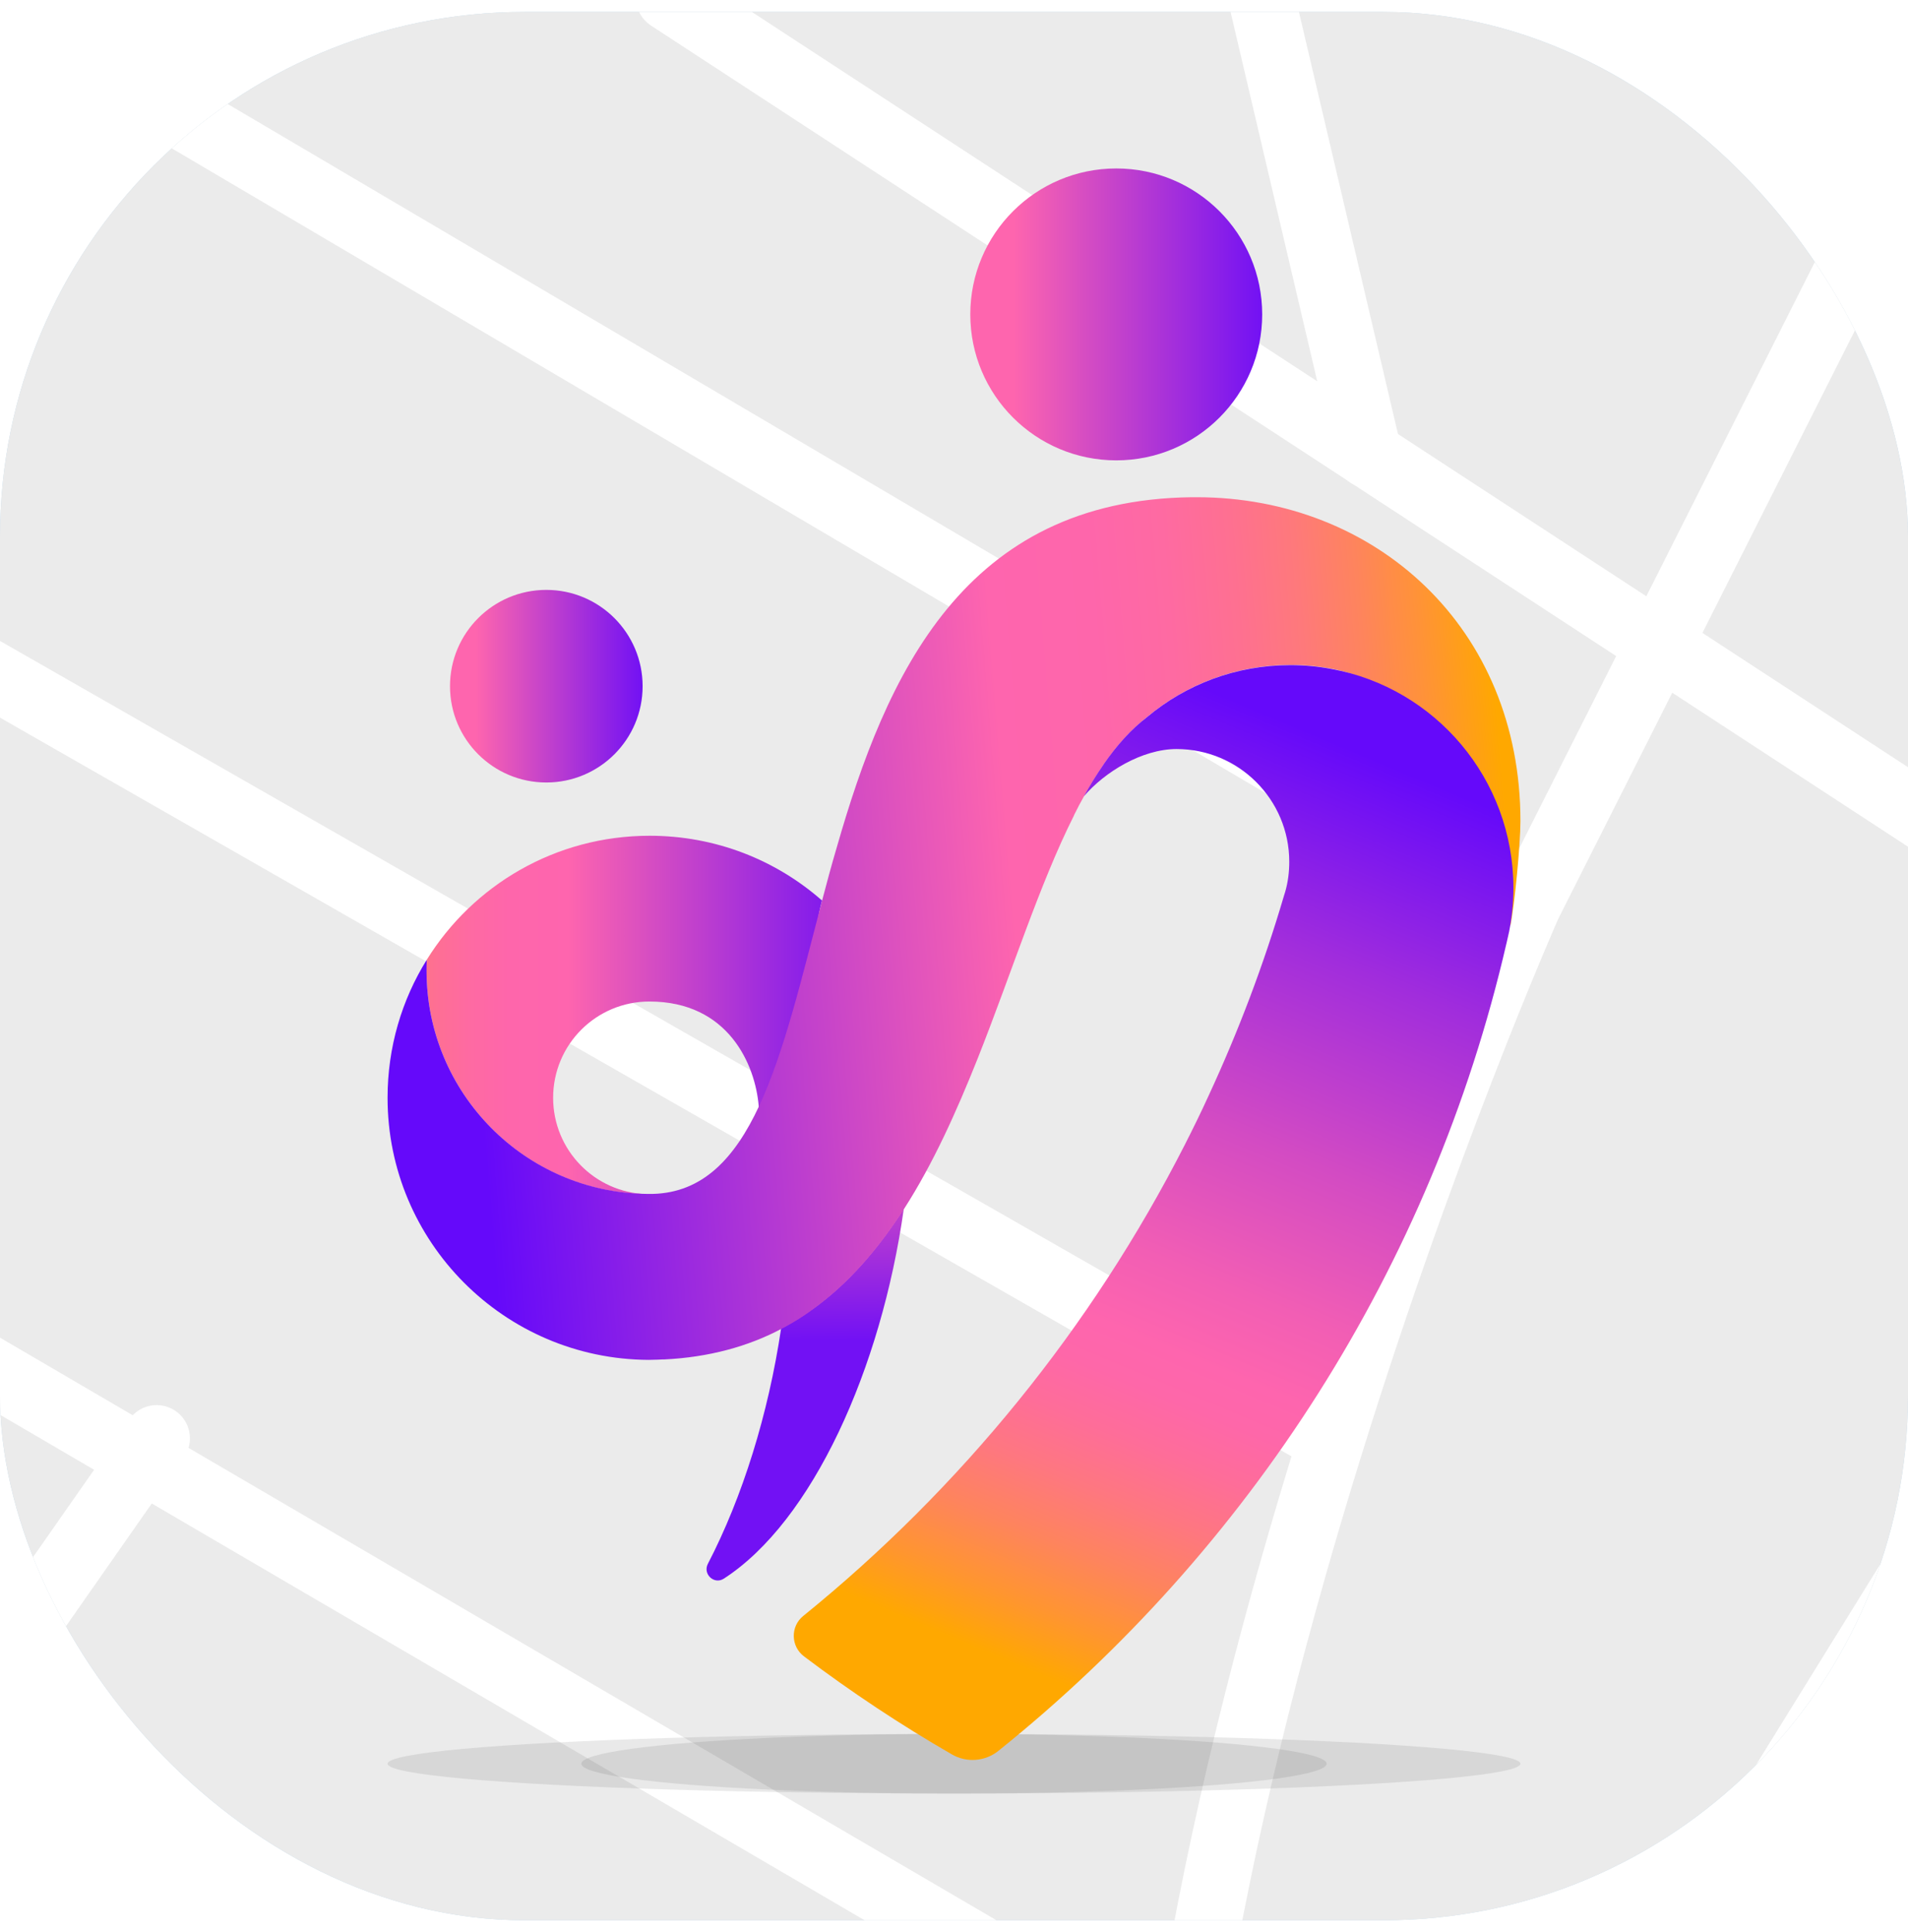 <svg width="80" height="81" viewBox="0 0 80 81" fill="none" xmlns="http://www.w3.org/2000/svg">
<g clip-path="url(#clip0_1914_2949)">
<rect y="0.5" width="80" height="80" rx="22" fill="white"/>
<g clip-path="url(#clip1_1914_2949)">
<path d="M1004.07 -321.828H-447.896V1130.02H1004.07V-321.828Z" fill="#BAD7EB"/>
<path d="M1004.07 -304.115H993.613V-287.854H1004.07V-281.757H998.84V-272.465H1004.07V-253.3H993.613V-237.04H1004.07V-173.158L993.613 -175.772L973.866 -169.674L943.956 -172.287L908.528 -175.481V-159.22L970.091 -154.284V-140.637H953.249L951.506 -144.412L925.371 -146.154V-152.252L908.528 -153.413V-142.96L923.919 -140.346L925.661 -133.378L1003.78 -124.666V-93.597L919.563 -102.889L925.081 -87.499L920.144 -75.013L921.305 -63.689L915.788 -53.235L913.174 -40.749L918.692 -33.2H948.602L985.773 -25.07L984.611 -2.13L990.709 3.967L988.096 28.939L978.803 32.133H961.38L958.766 35.908L967.478 47.813L1003.2 55.363V73.947L958.766 65.236L951.797 101.822L949.183 125.342L959.056 129.698L1002.91 137.828V152.056L989.548 148.862L978.222 147.701L967.768 152.056L955.281 168.898L950.345 190.675L943.375 195.612L945.989 211.001L942.214 220.874L939.6 237.715L940.762 242.071H954.991L958.766 249.621H972.995L976.77 260.945L954.991 258.332L941.342 265.881L939.6 289.401L932.631 301.887L933.212 311.76L927.113 323.665L897.203 321.052L900.397 309.727L883.554 304.21L876.585 307.985L853.644 305.372L837.382 304.791L823.153 300.435L811.827 295.499V310.308L806.31 346.314H776.399V349.508H763.332L757.814 345.152H738.648L729.356 341.958V334.989L737.487 334.409L738.648 311.469C738.648 311.469 740.391 297.822 729.356 298.984C718.031 300.145 720.644 312.631 720.644 312.631C720.644 312.631 719.482 307.695 718.031 300.145C716.869 292.595 718.031 276.625 718.031 276.625L714.255 274.012V262.107L702.93 260.364L695.961 254.847L686.087 258.622L682.312 292.305V309.146C682.312 309.146 707.286 302.178 705.253 338.474L668.664 334.699L625.105 327.149L595.775 322.794L541.762 314.083L522.596 314.664L499.655 312.05L475.553 310.889L470.616 303.339L443.319 302.758C443.319 302.758 419.797 281.561 413.409 285.336C407.31 289.111 411.666 289.692 420.378 295.789C429.09 301.887 438.382 309.437 438.382 309.437L456.387 314.373C456.387 314.373 463.937 309.437 467.712 313.212C471.487 316.986 480.199 325.698 480.199 325.698C480.199 325.698 490.072 330.053 486.297 332.666C482.522 335.28 474.391 328.311 472.649 335.28C470.906 342.249 473.229 349.508 473.229 349.508H509.238C509.238 349.508 526.081 353.283 533.341 356.477C540.891 359.671 552.507 363.446 552.507 363.446L576.028 367.22L619.587 373.318L670.406 382.029C670.406 382.029 689.572 383.191 701.478 385.223C713.384 386.966 728.194 391.321 728.194 391.321H753.168H774.367L776.98 373.899L786.854 373.318L799.921 379.416L803.696 396.838L817.926 401.775C817.926 401.775 883.845 418.035 890.524 414.26C897.493 410.486 910.271 412.518 911.722 424.714C912.884 437.2 908.528 448.234 907.947 456.364C907.366 464.494 904.753 483.659 904.172 492.951C903.591 502.243 894.299 520.826 896.622 527.214C899.236 533.312 860.032 526.634 837.092 522.278C814.151 517.923 801.083 518.503 784.821 516.18C768.559 513.567 769.43 515.6 753.168 510.663C736.906 505.727 736.325 508.921 720.354 508.921C704.092 508.921 688.12 506.308 684.345 511.534C680.57 516.471 678.247 530.118 678.247 530.118L693.638 543.765L714.255 555.671L729.065 561.188C729.065 561.188 734.002 568.737 717.74 575.997C701.478 583.546 699.155 589.644 688.411 595.161C677.956 600.678 678.537 601.259 670.987 608.808C663.437 616.358 667.793 616.939 653.563 626.231C639.334 635.522 639.915 641.039 630.622 648.008C621.33 654.977 603.906 675.303 596.356 683.433C588.806 691.564 585.902 697.662 576.609 705.792C567.317 713.922 562.961 717.116 558.605 726.408C554.249 735.7 541.181 756.897 541.181 756.897L524.919 776.642C524.919 776.642 513.013 793.484 510.69 799.001C508.077 804.518 501.398 813.81 498.784 817.584C496.17 821.359 486.297 832.393 483.974 838.201C481.36 843.718 471.487 856.784 471.487 856.784C471.487 856.784 467.131 864.334 454.644 853.01C442.157 841.685 429.09 837.62 426.767 841.104C424.153 844.879 415.441 855.333 415.441 855.333C415.441 855.333 405.568 862.301 402.374 870.722C399.179 879.433 398.018 882.627 395.404 886.983C392.791 891.339 380.594 898.307 380.594 898.307L373.044 902.082C373.044 902.082 364.332 882.337 353.007 890.177C341.972 898.307 338.487 892.79 333.841 902.082C329.485 911.374 330.647 906.438 327.162 916.891C323.677 927.344 326 936.055 326 936.055L340.23 932.861C340.23 932.861 346.909 922.989 353.007 932.861C359.396 942.734 348.651 950.283 353.007 958.414C357.363 966.544 352.716 966.544 360.847 974.675C368.978 982.805 384.079 994.42 384.079 994.42C384.079 994.42 395.695 993.839 394.533 1006.32C393.371 1018.81 382.336 1038.27 382.336 1038.27L376.529 1048.43L337.906 1023.75C337.906 1023.75 304.221 1011.55 303.059 1003.42C301.898 995.291 313.804 981.644 307.996 972.352C302.188 963.06 294.057 950.574 287.959 956.091C282.151 961.608 279.538 987.741 272.568 985.418C265.599 982.805 276.924 949.993 276.924 949.993L256.596 935.765C256.596 935.765 252.531 970.609 247.014 967.996C241.496 965.383 250.208 929.377 250.208 929.377L231.913 917.472C231.913 917.472 231.623 948.541 222.33 948.541C213.038 948.541 203.164 939.25 206.649 934.313C210.134 929.377 215.942 894.532 215.942 894.532C215.942 894.532 181.094 858.527 163.38 850.977C145.666 843.427 135.793 835.587 129.404 832.393C123.306 829.199 114.014 826.296 114.014 826.296C114.014 826.296 103.56 824.553 104.14 820.198C104.721 815.842 109.658 817.004 104.14 808.293C98.623 799.582 89.911 794.064 89.911 794.064L84.103 792.322L73.939 819.036C73.939 819.036 71.616 835.878 67.26 841.976C62.905 848.073 58.549 851.848 58.549 851.848L43.158 838.201C43.158 838.201 35.608 836.458 28.348 840.814C20.798 845.17 -3.886 871.303 -9.403 882.918C-14.921 894.823 -24.794 899.759 -27.408 910.213C-30.021 920.666 -37.862 924.441 -32.925 930.829C-27.988 936.927 -29.731 938.959 -31.764 947.089C-33.506 955.22 -32.925 965.673 -25.665 962.479C-18.115 959.285 -18.696 953.187 -20.729 948.832C-22.471 944.476 -27.698 940.701 -21.89 938.378C-16.373 935.765 -6.499 933.442 -6.499 927.054C-6.499 920.956 -12.598 920.085 -7.661 915.149C-2.724 910.212 0.47 900.921 0.47 900.921L14.699 891.048C14.699 891.048 24.573 890.467 32.123 887.854C39.673 885.241 38.221 891.629 43.448 889.015C48.385 886.402 42.287 877.691 53.902 879.143C65.808 880.304 80.618 897.727 80.618 897.727C80.618 897.727 96.009 901.501 90.201 910.213C84.394 918.924 74.23 935.184 74.23 935.184C74.23 935.184 63.776 950.574 50.708 963.06C37.64 975.546 34.446 976.126 33.865 982.805C33.285 989.774 25.734 992.097 20.798 999.066C15.861 1006.03 6.568 1014.46 3.955 1023.75C1.341 1033.04 -0.401 1043.2 -5.338 1048.72C-10.274 1054.24 -15.211 1056.85 -15.792 1068.46C-16.373 1079.79 -21.89 1091.11 -21.309 1097.79C-20.729 1104.76 -18.115 1123.34 -18.115 1123.34L-15.502 1131.47H-447.896V-320.376H1004.07V-304.115Z" fill="#EBEBEB"/>
<path fill-rule="evenodd" clip-rule="evenodd" d="M-458.584 -66.777C-457.52 -68.83 -454.993 -69.632 -452.94 -68.568L-454.866 -64.85L-456.792 -61.133C-458.846 -62.197 -459.648 -64.724 -458.584 -66.777ZM265.146 421.939C264.882 421.654 264.596 421.347 264.291 421.018C262.211 418.778 259.186 415.52 255.405 411.444C247.842 403.292 237.253 391.869 225.149 378.786C200.939 352.618 170.673 319.815 146.435 293.257L146.419 293.239C121.954 266.738 93.026 237.808 66.025 214.167C52.527 202.347 39.462 191.807 27.643 183.542C15.894 175.325 5.11 169.166 -3.787 166.357C-19.881 161.275 -47.247 147.335 -74.81 132.335C-88.52 124.874 -102.173 117.21 -114.355 110.351C-115.754 109.563 -117.134 108.786 -118.492 108.02C-128.947 102.131 -138.146 96.949 -145.055 93.205C-153.337 88.716 -165.498 81.984 -179.717 74.113C-218.583 52.6 -272.82 22.578 -305.204 6.601L-305.224 6.591C-327.248 -4.131 -364.163 -22.913 -395.603 -39.031C-411.317 -47.087 -425.651 -54.471 -436.058 -59.842C-441.261 -62.527 -445.482 -64.709 -448.402 -66.219C-449.862 -66.974 -450.996 -67.562 -451.766 -67.96C-452.151 -68.159 -452.444 -68.311 -452.642 -68.414L-452.939 -68.567C-452.939 -68.568 -452.94 -68.568 -454.866 -64.85C-456.792 -61.133 -456.792 -61.133 -456.791 -61.132L-456.493 -60.978C-456.295 -60.875 -456.001 -60.723 -455.616 -60.524C-454.846 -60.125 -453.71 -59.537 -452.249 -58.781C-449.327 -57.27 -445.104 -55.087 -439.898 -52.4C-429.487 -47.027 -415.145 -39.639 -399.424 -31.579C-367.999 -15.469 -331.016 3.348 -308.9 14.115C-276.71 29.997 -222.876 59.796 -184.036 81.295C-169.726 89.216 -157.451 96.01 -149.045 100.567C-142.203 104.276 -133.072 109.419 -122.602 115.317C-121.244 116.082 -119.864 116.859 -118.463 117.648C-106.279 124.508 -92.581 132.198 -78.813 139.691C-51.418 154.599 -23.319 168.971 -6.309 174.342C1.347 176.759 11.289 182.324 22.844 190.404C34.33 198.436 47.146 208.766 60.509 220.467C87.227 243.861 115.937 272.565 140.255 298.908C164.512 325.486 194.791 358.304 219.002 384.473C231.109 397.56 241.701 408.986 249.266 417.14C253.048 421.217 256.074 424.476 258.154 426.716C259.194 427.836 259.998 428.701 260.542 429.287L261.356 430.163L261.366 430.174L261.369 430.176C261.369 430.177 261.37 430.177 264.437 427.327L261.37 430.177C262.738 431.65 264.96 431.942 266.662 430.873L320.816 396.892L338.497 413.802C340.168 415.4 342.818 415.341 344.417 413.67C346.015 411.999 345.956 409.348 344.285 407.75L324.248 388.586C322.862 387.26 320.752 387.045 319.128 388.065L265.146 421.939Z" fill="white"/>
<path fill-rule="evenodd" clip-rule="evenodd" d="M30.939 -330.053C32.755 -328.622 33.067 -325.989 31.636 -324.173C24.313 -314.879 11.688 -294.111 -1.484 -271.042C-14.596 -248.08 -28.072 -223.16 -37.046 -205.79C-46.19 -188.095 -53.362 -178.559 -62.02 -170.71C-66.29 -166.838 -70.856 -163.438 -76.011 -159.725C-77.106 -158.936 -78.228 -158.133 -79.383 -157.307C-83.7 -154.218 -88.474 -150.801 -93.982 -146.6L-94.004 -146.583C-107.363 -136.53 -115.576 -124.68 -124.77 -106.615C-128.803 -98.691 -132.983 -89.657 -137.873 -79.09C-138.584 -77.554 -139.309 -75.985 -140.052 -74.382C-145.889 -61.788 -152.718 -47.202 -161.316 -30.153C-189.284 25.306 -216.029 56.547 -237.574 81.712C-242.623 87.611 -247.387 93.175 -251.814 98.64C-262.766 112.294 -270.773 120.21 -278.663 128.011C-279.365 128.705 -280.066 129.398 -280.768 130.094C-289.285 138.538 -298.073 147.538 -310.987 164.468C-331.449 191.293 -341.137 217.952 -353.741 252.636C-356.94 261.437 -360.326 270.756 -364.124 280.725C-373.52 305.533 -383.503 324.463 -392.697 340.915C-394.435 344.025 -396.137 347.035 -397.798 349.972C-404.966 362.644 -411.359 373.944 -416.45 385.977C-422.952 401.49 -431.707 417.147 -438.796 428.876C-442.348 434.753 -445.498 439.67 -447.763 443.121C-448.895 444.848 -449.807 446.208 -450.438 447.14C-450.753 447.606 -450.998 447.965 -451.165 448.21C-451.249 448.332 -451.313 448.425 -451.357 448.489L-451.408 448.562L-451.421 448.581L-451.425 448.587L-451.426 448.588C-451.427 448.589 -451.427 448.589 -454.866 446.201L-451.427 448.589C-452.746 450.489 -455.355 450.959 -457.255 449.64C-459.154 448.321 -459.624 445.712 -458.305 443.813L-458.305 443.813M-99.051 -153.266C-93.435 -157.549 -88.534 -161.056 -84.21 -164.15C-83.069 -164.967 -81.969 -165.754 -80.905 -166.52C-75.779 -170.212 -71.542 -173.381 -67.645 -176.914C-59.968 -183.873 -53.347 -192.485 -44.486 -209.634C-35.456 -227.11 -21.925 -252.133 -8.757 -275.194C4.351 -298.149 17.281 -319.484 25.058 -329.355C26.49 -331.172 29.122 -331.484 30.939 -330.053M-99.051 -153.266C-113.853 -142.123 -122.771 -129.004 -132.233 -110.414C-136.342 -102.339 -140.596 -93.147 -145.474 -82.604C-146.186 -81.066 -146.91 -79.499 -147.65 -77.903C-153.474 -65.335 -160.258 -50.848 -168.793 -33.924C-196.268 20.556 -222.306 50.983 -243.809 76.11C-248.919 82.082 -253.773 87.754 -258.329 93.379L-258.342 93.395C-268.989 106.669 -276.704 114.297 -284.561 122.066C-285.26 122.758 -285.961 123.45 -286.664 124.147C-295.353 132.762 -304.424 142.056 -317.645 159.389C-338.95 187.32 -349.151 215.419 -361.813 250.296C-364.969 258.991 -368.279 268.107 -371.951 277.748L-371.954 277.755C-381.143 302.018 -390.906 320.544 -400.007 336.831C-401.689 339.84 -403.354 342.784 -404.994 345.681C-412.184 358.387 -418.868 370.201 -424.166 382.721L-424.171 382.734C-430.446 397.708 -438.968 412.972 -445.963 424.544C-449.452 430.318 -452.546 435.146 -454.764 438.528C-455.873 440.218 -456.763 441.546 -457.373 442.448C-457.678 442.898 -457.914 443.243 -458.071 443.473C-458.15 443.588 -458.21 443.675 -458.249 443.732L-458.293 443.795L-458.303 443.809L-458.305 443.812L-458.305 443.813" fill="white"/>
<path fill-rule="evenodd" clip-rule="evenodd" d="M777.511 -335.563C779.805 -335.27 781.427 -333.173 781.133 -330.879L777.538 -331.339C781.133 -330.879 781.133 -330.878 781.133 -330.877L781.132 -330.871L780.217 -323.706C779.632 -319.123 778.792 -312.548 777.776 -304.579C775.743 -288.641 773.003 -267.127 770.172 -244.824C764.51 -200.229 758.494 -152.532 757.04 -139.894C755.728 -127.21 749.994 -74.45 744.589 -24.87C741.885 -0.061 739.262 23.958 737.316 41.776C736.342 50.684 735.538 58.042 734.977 63.173L734.102 71.174L734.1 71.199L734.099 71.206C734.099 71.207 734.099 71.208 729.936 70.753L734.099 71.208C734.018 71.947 733.742 72.651 733.298 73.248L713.03 100.553L701.851 181.665C701.699 182.768 701.113 183.766 700.223 184.437C699.334 185.107 698.214 185.396 697.111 185.238L697.703 181.093C697.111 185.238 697.11 185.238 697.109 185.238L697.105 185.237L695.665 185.031C694.719 184.896 693.329 184.697 691.55 184.442C687.991 183.932 682.876 183.198 676.647 182.302C664.191 180.51 647.282 178.068 629.474 175.473C593.891 170.286 554.622 164.47 540.182 161.99C529.696 160.19 499.263 155.739 463.436 150.5C450.378 148.591 436.604 146.576 422.817 144.548C371.411 136.982 319.672 129.189 305.076 125.95C277.343 120.071 259.271 123.343 229.717 132.81C214.873 137.612 165.18 153.013 119.242 167.2C96.263 174.296 74.211 181.093 57.903 186.116C49.748 188.627 43.031 190.695 38.351 192.135C36.011 192.855 34.181 193.418 32.936 193.801L31.038 194.385L31.032 194.386C31.031 194.387 31.03 194.387 29.8 190.385C28.569 186.383 28.57 186.383 28.571 186.382L28.577 186.381L28.6 186.373L30.474 185.797C31.719 185.414 33.549 184.851 35.888 184.131C40.567 182.691 47.284 180.624 55.438 178.112C71.744 173.09 93.795 166.294 116.771 159.198C162.743 145.001 212.364 129.623 227.14 124.843L227.151 124.839C257.405 115.147 277.081 111.451 306.832 117.762C306.845 117.765 306.858 117.767 306.871 117.77C321.053 120.922 372.378 128.66 424.037 136.263C437.736 138.279 451.446 140.284 464.465 142.187C500.367 147.437 531.002 151.917 541.599 153.737C555.908 156.194 595.045 161.992 630.682 167.186C648.483 169.781 665.387 172.221 677.84 174.013C684.067 174.909 689.181 175.643 692.738 176.153C693.232 176.224 693.697 176.29 694.13 176.352L704.88 98.347C704.976 97.65 705.247 96.988 705.666 96.423L725.898 69.169L726.653 62.263C727.214 57.132 728.018 49.774 728.991 40.866C730.938 23.049 733.56 -0.969 736.265 -25.777C741.674 -75.403 747.407 -128.161 748.713 -140.777C748.714 -140.793 748.716 -140.809 748.718 -140.825C750.173 -153.487 756.204 -201.288 761.864 -245.879C764.695 -268.184 767.436 -289.699 769.469 -305.638C770.485 -313.608 771.325 -320.184 771.91 -324.767L772.826 -331.933L772.827 -331.939C772.827 -331.94 772.827 -331.941 776.425 -331.481L772.827 -331.941C773.12 -334.235 775.217 -335.856 777.511 -335.563ZM29.8 190.385L28.569 186.383C26.359 187.063 25.118 189.406 25.798 191.616C26.477 193.826 28.82 195.067 31.03 194.387L29.8 190.385Z" fill="white"/>
<path fill-rule="evenodd" clip-rule="evenodd" d="M-54.798 -191.893C-53.913 -194.029 -51.463 -195.043 -49.327 -194.158L-50.929 -190.29L-52.532 -186.422C-54.669 -187.307 -55.683 -189.756 -54.798 -191.893ZM-50.929 -190.29C-52.532 -186.422 -52.532 -186.422 -52.532 -186.422L-52.483 -186.401C-52.449 -186.387 -52.398 -186.366 -52.33 -186.338C-52.194 -186.281 -51.991 -186.196 -51.724 -186.085C-51.191 -185.861 -50.405 -185.53 -49.395 -185.102C-47.377 -184.246 -44.469 -183.001 -40.918 -181.449C-33.813 -178.345 -24.148 -174.018 -13.892 -169.125C-3.629 -164.229 7.181 -158.786 16.59 -153.451C26.09 -148.063 33.845 -142.959 38.234 -138.769C48.326 -129.137 63.724 -120.41 80.008 -112.614C93.408 -106.2 107.726 -100.272 120.644 -94.924C123.49 -93.746 126.268 -92.596 128.953 -91.475C138.151 -87.636 155.425 -79.882 175.938 -70.674C188.656 -64.965 202.62 -58.697 216.674 -52.458C253.191 -36.245 290.495 -20.143 307.348 -14.969C340.342 -4.84 394.704 14.83 428.695 31.535C445.914 39.999 493.317 61.734 540.638 82.288C564.307 92.568 587.992 102.569 607.9 110.477C627.69 118.338 644.067 124.263 652.945 126.235C670.122 130.052 736.688 140.243 798.689 149.447C829.749 154.057 859.746 158.432 881.978 161.653C893.094 163.264 902.269 164.587 908.665 165.507C910.451 165.764 912.021 165.99 913.356 166.181L918.669 166.943L918.677 166.944C918.678 166.945 918.679 166.945 919.117 163.888L918.68 166.945C920.969 167.272 923.09 165.682 923.417 163.393C923.745 161.104 922.154 158.982 919.865 158.655L919.433 161.675C919.865 158.655 919.864 158.655 919.863 158.655L919.855 158.653L917.259 158.282C915.556 158.037 913.054 157.678 909.857 157.218C903.464 156.299 894.292 154.976 883.179 153.366C860.953 150.145 830.966 145.772 799.919 141.163C737.704 131.928 671.561 121.794 654.762 118.061C646.652 116.259 630.904 110.604 610.992 102.695C591.198 94.832 567.603 84.87 543.974 74.607C496.7 54.073 449.435 32.398 432.388 24.02C397.846 7.043 343.021 -12.778 309.805 -22.974C293.553 -27.964 256.807 -43.802 220.072 -60.111C206.156 -66.29 192.264 -72.525 179.569 -78.223C158.941 -87.483 141.47 -95.324 132.179 -99.203C129.447 -100.343 126.637 -101.507 123.77 -102.694C110.857 -108.04 96.799 -113.861 83.624 -120.168C67.457 -127.907 53.09 -136.167 44.016 -144.827C38.822 -149.785 30.279 -155.315 20.721 -160.735C11.073 -166.206 0.068 -171.743 -10.287 -176.683C-20.649 -181.627 -30.404 -185.993 -37.565 -189.122C-41.146 -190.688 -44.082 -191.945 -46.125 -192.811C-47.146 -193.245 -47.944 -193.58 -48.488 -193.808C-48.76 -193.922 -48.969 -194.009 -49.11 -194.068C-49.18 -194.097 -49.234 -194.12 -49.27 -194.135L-49.326 -194.158C-49.326 -194.158 -49.327 -194.158 -50.929 -190.29Z" fill="white"/>
<path fill-rule="evenodd" clip-rule="evenodd" d="M301.224 -330.274C301.72 -329.683 301.642 -328.803 301.051 -328.308L252.734 -287.805L193.333 -189.584L193.323 -189.568L100.43 -31.08L65.329 38.533C65.329 38.535 65.329 38.536 65.328 38.537C65.32 38.556 65.308 38.584 65.292 38.619C65.258 38.696 65.208 38.811 65.142 38.963C65.011 39.267 64.818 39.719 64.573 40.305C64.084 41.476 63.386 43.183 62.558 45.319C60.903 49.591 58.728 55.573 56.653 62.41C52.487 76.138 48.79 93.108 50.352 106.598C51.952 120.419 54.205 146.941 56.055 169.984C56.981 181.51 57.807 192.174 58.402 199.956C58.699 203.847 58.938 207.018 59.103 209.216C59.186 210.315 59.25 211.171 59.293 211.752L59.359 212.639C59.359 212.64 59.359 212.64 57.996 212.741L59.359 212.64C59.416 213.409 58.839 214.078 58.071 214.135C57.302 214.192 56.633 213.615 56.576 212.846L57.937 212.746C56.576 212.846 56.575 212.846 56.575 212.846L56.51 211.96C56.466 211.379 56.402 210.524 56.32 209.425C56.155 207.228 55.916 204.059 55.618 200.169C55.024 192.389 54.198 181.729 53.273 170.207C51.421 147.153 49.173 120.682 47.579 106.919C45.947 92.823 49.799 75.385 53.982 61.6C56.082 54.68 58.281 48.63 59.956 44.31C60.793 42.149 61.5 40.419 61.998 39.228C62.247 38.632 62.444 38.171 62.58 37.858C62.617 37.772 62.649 37.697 62.677 37.633C62.699 37.581 62.719 37.537 62.735 37.5C62.752 37.46 62.766 37.429 62.775 37.408L62.789 37.377L62.789 37.376C62.79 37.375 62.79 37.375 64.066 37.941L62.79 37.375C62.799 37.354 62.809 37.333 62.819 37.312L97.957 -32.377C97.97 -32.403 97.984 -32.429 97.999 -32.454L190.925 -190.996C190.928 -191.001 190.931 -191.007 190.935 -191.012L250.465 -289.448C250.544 -289.579 250.645 -289.697 250.763 -289.795L299.258 -330.447C299.849 -330.942 300.729 -330.865 301.224 -330.274Z" fill="white"/>
<path fill-rule="evenodd" clip-rule="evenodd" d="M106.364 -101.005C107.087 -100.739 107.458 -99.937 107.192 -99.213L94.814 -65.534L97.34 -37.469L126.411 -17.805C126.795 -17.545 127.025 -17.112 127.025 -16.649V-7.357C127.025 -7.098 126.952 -6.843 126.816 -6.622L70.189 84.844C69.935 85.255 69.486 85.505 69.002 85.505H45.19C44.943 85.505 44.7 85.439 44.486 85.314L-163.145 -36.06C-163.81 -36.449 -164.034 -37.304 -163.645 -37.97C-163.256 -38.635 -162.402 -38.859 -161.736 -38.47L45.568 82.714H68.225L124.233 -7.754V-15.908L95.227 -35.528C94.88 -35.763 94.656 -36.142 94.619 -36.559L92.005 -65.596C91.987 -65.802 92.014 -66.009 92.085 -66.203L104.572 -100.176C104.838 -100.9 105.64 -101.271 106.364 -101.005Z" fill="white"/>
<path fill-rule="evenodd" clip-rule="evenodd" d="M59.581 -314.96C60.118 -315.513 61.002 -315.526 61.554 -314.989L206.751 -173.869C206.791 -173.829 206.829 -173.788 206.864 -173.744L245.487 -125.833C245.884 -125.339 245.9 -124.64 245.524 -124.13L201.108 -63.752L201.094 -63.733L115.491 56.973L55.42 167.82C55.053 168.498 54.206 168.75 53.528 168.382C52.85 168.015 52.599 167.168 52.966 166.49L113.077 55.569C113.104 55.52 113.133 55.472 113.166 55.427L198.831 -65.367C198.836 -65.374 198.841 -65.38 198.846 -65.387L242.639 -124.918L204.744 -171.926L59.609 -312.987C59.056 -313.524 59.043 -314.408 59.581 -314.96Z" fill="white"/>
<path fill-rule="evenodd" clip-rule="evenodd" d="M130.324 -330.427C130.904 -329.919 130.962 -329.037 130.454 -328.458L64.814 -253.571L58.771 -206.952C58.758 -206.857 58.736 -206.763 58.705 -206.673L49.709 -180.847L49.703 -180.83L37.803 -145.132C37.692 -144.801 37.462 -144.524 37.158 -144.354L-2.552 -122.232L29.27 -0.972L115.067 55.065C115.079 55.073 115.091 55.082 115.103 55.09L222.258 130.005C222.89 130.447 223.044 131.317 222.602 131.949C222.161 132.581 221.291 132.735 220.659 132.293L113.522 57.39L27.294 1.071C27.004 0.881 26.795 0.591 26.707 0.256L-5.527 -122.57C-5.688 -123.186 -5.412 -123.834 -4.856 -124.144L35.326 -146.529L47.06 -181.73L47.064 -181.741L47.066 -181.748L56.021 -207.454L62.101 -254.351C62.136 -254.626 62.253 -254.883 62.435 -255.092L128.354 -330.297C128.863 -330.877 129.744 -330.935 130.324 -330.427Z" fill="white"/>
<path fill-rule="evenodd" clip-rule="evenodd" d="M20.478 -138.221C21.229 -138.397 21.98 -137.931 22.156 -137.181L58.745 18.748C58.922 19.498 58.456 20.249 57.705 20.425C56.955 20.602 56.204 20.136 56.028 19.386L19.438 -136.543C19.262 -137.294 19.728 -138.045 20.478 -138.221Z" fill="white"/>
<path fill-rule="evenodd" clip-rule="evenodd" d="M24.989 -82.959C25.528 -82.408 25.519 -81.524 24.968 -80.985L11.214 -67.519L-74.344 119.534C-74.664 120.235 -75.493 120.544 -76.193 120.223C-76.894 119.903 -77.203 119.074 -76.882 118.373L8.784 -68.915C8.855 -69.071 8.954 -69.212 9.077 -69.332L23.015 -82.979C23.566 -83.519 24.45 -83.509 24.989 -82.959Z" fill="white"/>
<path fill-rule="evenodd" clip-rule="evenodd" d="M-32.33 -79.003C-31.905 -79.615 -31.074 -79.786 -30.443 -79.391L5.276 -57.032C5.929 -56.623 6.127 -55.762 5.718 -55.108C5.309 -54.455 4.448 -54.257 3.794 -54.666L-30.796 -76.318L-103.216 27.993C-103.236 28.021 -103.256 28.049 -103.278 28.076L-155.549 92.538C-155.635 92.644 -155.737 92.738 -155.85 92.814L-155.882 92.768C-155.85 92.815 -155.85 92.815 -155.851 92.815L-155.853 92.816L-155.862 92.822L-155.899 92.848C-155.933 92.871 -155.984 92.906 -156.051 92.952C-156.187 93.045 -156.389 93.184 -156.656 93.37C-157.19 93.741 -157.981 94.296 -159.005 95.028C-161.053 96.493 -164.033 98.666 -167.753 101.495C-175.194 107.153 -185.593 115.434 -197.415 125.914C-221.066 146.884 -250.368 176.624 -273.07 211.758C-295.858 247.027 -341.007 319.173 -380.466 382.513C-400.194 414.181 -418.498 443.643 -431.869 465.189C-438.555 475.962 -444.007 484.756 -447.789 490.856C-449.679 493.906 -451.152 496.283 -452.152 497.898L-453.673 500.354L-453.678 500.361C-453.679 500.363 -453.68 500.364 -454.641 499.768L-453.68 500.364C-454.085 501.019 -454.946 501.221 -455.601 500.815C-456.256 500.41 -456.459 499.549 -456.053 498.894L-455.088 499.491C-456.053 498.894 -456.052 498.893 -456.051 498.892L-454.525 496.428C-453.525 494.813 -452.052 492.436 -450.161 489.386C-446.38 483.285 -440.927 474.491 -434.241 463.717C-420.869 442.17 -402.565 412.706 -382.836 381.037C-343.38 317.703 -298.218 245.535 -275.414 210.244C-252.524 174.818 -223.022 144.887 -199.267 123.826C-187.384 113.291 -176.93 104.966 -169.443 99.273C-165.699 96.426 -162.697 94.237 -160.628 92.758C-159.594 92.018 -158.793 91.456 -158.25 91.078C-157.978 90.889 -157.771 90.746 -157.631 90.65C-157.616 90.64 -157.602 90.63 -157.588 90.621L-105.479 26.358L-32.33 -79.003Z" fill="white"/>
<path fill-rule="evenodd" clip-rule="evenodd" d="M-228.11 -134.086C-227.719 -134.75 -226.863 -134.971 -226.199 -134.58L64.484 36.738C65.148 37.13 65.369 37.985 64.978 38.649C64.586 39.313 63.731 39.535 63.066 39.143L-227.617 -132.175C-228.281 -132.567 -228.502 -133.422 -228.11 -134.086Z" fill="white"/>
<path fill-rule="evenodd" clip-rule="evenodd" d="M-49.546 58.769C-49.182 58.09 -48.336 57.834 -47.657 58.198L49.915 110.464C50.594 110.828 50.85 111.674 50.486 112.354C50.122 113.033 49.276 113.289 48.597 112.925L-48.975 60.658C-49.654 60.294 -49.91 59.449 -49.546 58.769Z" fill="white"/>
<path fill-rule="evenodd" clip-rule="evenodd" d="M-28.329 12.276C-27.946 11.607 -27.094 11.375 -26.425 11.757L56.337 59.088C57.006 59.47 57.239 60.323 56.856 60.992C56.473 61.661 55.621 61.893 54.952 61.511L-27.81 14.18C-28.48 13.798 -28.712 12.945 -28.329 12.276Z" fill="white"/>
<path fill-rule="evenodd" clip-rule="evenodd" d="M7.368 59.155C8 59.597 8.154 60.467 7.712 61.099L-17.156 96.664L-36.84 150.791C-37.104 151.515 -37.905 151.889 -38.629 151.626C-39.353 151.362 -39.727 150.561 -39.464 149.837L-19.717 95.538C-19.675 95.423 -19.619 95.315 -19.549 95.215L5.425 59.499C5.866 58.868 6.736 58.714 7.368 59.155Z" fill="white"/>
<path fill-rule="evenodd" clip-rule="evenodd" d="M487.417 -351.703C490.446 -349.32 490.97 -344.933 488.587 -341.904L483.103 -346.219C488.587 -341.904 488.588 -341.905 488.588 -341.905L488.587 -341.904L488.586 -341.903L488.573 -341.886L488.51 -341.805C488.452 -341.731 488.362 -341.615 488.243 -341.46C488.004 -341.151 487.646 -340.682 487.183 -340.067C486.256 -338.836 484.908 -337.016 483.25 -334.695C479.933 -330.05 475.386 -323.413 470.494 -315.479C460.649 -299.514 449.66 -278.704 444.255 -258.476C444.257 -258.484 444.259 -258.492 444.261 -258.5L437.511 -260.269L444.253 -258.468C444.254 -258.471 444.254 -258.473 444.255 -258.476C433.2 -216.294 377.215 3.872 359.544 87.584C351.063 127.761 358.485 159.811 369.773 191.18C372.72 199.369 375.984 207.617 379.301 216C388.546 239.363 398.209 263.78 402.584 290.903L402.584 290.908C408.892 330.17 390.096 367.842 357.294 402.235C324.428 436.695 276.569 468.906 222.104 497.669C168.602 525.924 139.422 550.811 116.807 577.198C105.421 590.485 95.62 604.242 85.111 619.299C83.967 620.938 82.815 622.592 81.652 624.262C72.163 637.885 61.948 652.551 49.543 668.546C35.062 687.217 12.639 705.425 -13.039 722.562C-38.807 739.76 -68.295 756.165 -97.278 771.12C-123.572 784.687 -149.569 797.121 -172.092 807.892C-174.401 808.997 -176.674 810.083 -178.906 811.152C-203.11 822.739 -222.248 832.038 -232.803 838.608C-237.518 841.543 -244.47 847.66 -253.28 856.647C-261.969 865.51 -272.089 876.773 -283.083 889.615C-305.066 915.294 -330.331 947.039 -354.279 978C-378.216 1008.95 -400.792 1039.05 -417.386 1061.42C-425.682 1072.61 -432.48 1081.86 -437.204 1088.31C-439.566 1091.53 -441.409 1094.06 -442.66 1095.78C-443.286 1096.64 -443.764 1097.29 -444.085 1097.74L-444.562 1098.39L-444.568 1098.4C-444.569 1098.4 -444.57 1098.4 -450.22 1094.31C-455.869 1090.21 -455.869 1090.21 -455.867 1090.21L-455.376 1089.53C-455.052 1089.09 -454.571 1088.42 -453.942 1087.56C-452.684 1085.83 -450.834 1083.3 -448.465 1080.06C-443.727 1073.59 -436.911 1064.32 -428.596 1053.11C-411.967 1030.69 -389.332 1000.51 -365.318 969.461C-341.315 938.428 -315.888 906.474 -293.686 880.539C-282.588 867.575 -272.242 856.052 -263.247 846.877C-254.374 837.825 -246.426 830.648 -240.178 826.759C-228.808 819.682 -208.816 809.997 -184.933 798.564C-182.701 797.495 -180.432 796.41 -178.129 795.308C-155.585 784.527 -129.774 772.182 -103.678 758.717C-74.909 743.873 -45.937 727.739 -20.787 710.953C4.454 694.108 25.408 676.891 38.514 659.992C50.687 644.298 60.698 629.925 70.198 616.287C71.361 614.618 72.516 612.96 73.666 611.311C84.183 596.242 94.329 581.979 106.21 568.116C130.131 540.204 160.772 514.276 215.586 485.328C269.438 456.889 315.811 425.508 347.194 392.603C378.64 359.631 394.111 326.164 388.805 293.126L395.694 292.015L388.804 293.121C388.804 293.123 388.805 293.124 388.805 293.126C384.691 267.621 375.857 245.293 366.79 222.377C363.359 213.705 359.895 204.95 356.64 195.906C344.915 163.321 336.655 128.44 345.888 84.701C363.642 0.595 419.73 -219.953 430.76 -262.038L430.769 -262.07C436.69 -284.233 448.495 -306.396 458.614 -322.805C463.703 -331.058 468.431 -337.96 471.893 -342.807C473.624 -345.231 475.042 -347.146 476.033 -348.462C476.529 -349.12 476.918 -349.629 477.187 -349.978C477.321 -350.153 477.425 -350.287 477.498 -350.38L477.582 -350.488L477.614 -350.528L477.616 -350.531C477.617 -350.533 477.618 -350.534 482.01 -347.078L477.618 -350.534C480.001 -353.563 484.388 -354.086 487.417 -351.703ZM-450.22 1094.31L-455.869 1090.21C-458.132 1093.33 -457.436 1097.69 -454.316 1099.96C-451.195 1102.22 -446.832 1101.52 -444.57 1098.4L-450.22 1094.31Z" fill="#FFD766"/>
<g opacity="0.1" filter="url(#filter0_f_1914_2949)">
<ellipse cx="40" cy="73.938" rx="23.75" ry="1.25" fill="#222222"/>
</g>
<g opacity="0.1" filter="url(#filter1_f_1914_2949)">
<ellipse cx="40" cy="73.938" rx="15.625" ry="1.25" fill="#222222"/>
</g>
</g>
<g clip-path="url(#clip2_1914_2949)">
<path d="M37.896 50.666C36.949 57.392 34.055 63.787 30.347 66.18C29.945 66.439 29.463 65.993 29.677 65.564C31.133 62.76 32.214 59.285 32.75 55.695C34.886 54.578 36.538 52.792 37.896 50.666Z" fill="url(#paint0_linear_1914_2949)"/>
<path d="M34.01 54.927C33.671 55.177 33.313 55.4 32.938 55.605C33.036 53.015 31.83 48.3 31.83 46.736C31.83 46.62 31.821 46.495 31.812 46.37C31.669 44.638 30.544 41.985 27.229 41.985C24.996 41.985 23.192 43.789 23.192 46.022C23.192 48.21 24.933 49.996 27.113 50.059C22.012 49.996 17.885 45.825 17.885 40.699C17.885 40.538 17.885 40.386 17.894 40.234C19.832 37.108 23.29 35.036 27.238 35.036C30.008 35.036 32.536 36.054 34.466 37.751C33.224 42.458 34.796 50.809 34.01 54.927Z" fill="url(#paint1_linear_1914_2949)"/>
<path d="M63.75 34.42C63.75 35.384 63.509 37.939 63.321 38.841C63.321 34.268 60.177 28.838 55.835 28.034C55.272 27.927 54.7 27.873 54.111 27.873C51.833 27.873 49.751 28.686 48.125 30.034L48.116 30.043C47.446 30.561 46.839 31.231 46.285 32.026C46.285 32.035 46.276 32.035 46.276 32.044C45.99 32.455 45.713 32.901 45.454 33.375C45.383 33.5 45.32 33.625 45.248 33.75C45.177 33.884 45.106 34.027 45.034 34.17V34.179C43.578 37.072 42.416 40.788 40.987 44.388C40.103 46.602 39.129 48.773 37.914 50.666C36.833 52.354 35.573 53.828 34.028 54.927C33.688 55.177 33.331 55.4 32.956 55.605C32.893 55.641 32.831 55.677 32.768 55.704C31.375 56.445 29.713 56.901 27.846 56.99C27.819 56.99 27.801 56.99 27.774 56.99C27.712 56.99 27.64 56.999 27.578 56.999C27.453 56.999 27.328 57.008 27.212 57.008H27.185C21.137 56.972 16.25 52.06 16.25 46.022C16.25 43.896 16.849 41.913 17.894 40.234C17.885 40.386 17.885 40.547 17.885 40.699C17.885 45.825 22.012 49.996 27.131 50.05C27.167 50.05 27.203 50.05 27.247 50.05C27.292 50.05 27.328 50.05 27.372 50.05C29.463 49.996 30.803 48.567 31.83 46.361C32.893 44.084 33.617 40.993 34.475 37.733C34.662 37.019 34.859 36.286 35.073 35.563C37.155 28.284 40.415 20.96 49.965 20.844C49.974 20.844 49.974 20.844 49.974 20.844C50.046 20.844 50.117 20.844 50.189 20.844C57.675 20.853 63.75 26.31 63.75 34.42Z" fill="url(#paint2_linear_1914_2949)"/>
<path d="M63.455 37.224C63.455 37.85 63.393 38.457 63.276 39.055C63.241 39.216 63.205 39.368 63.169 39.529C63.169 39.538 63.16 39.556 63.16 39.564C60.025 53.132 52.368 64.966 41.863 73.397C41.309 73.844 40.532 73.906 39.915 73.549C37.762 72.308 35.69 70.932 33.715 69.441C33.152 69.021 33.135 68.181 33.679 67.743C40.299 62.376 45.776 55.641 49.679 47.987C50.019 47.317 50.358 46.629 50.671 45.942C51.922 43.244 52.985 40.44 53.834 37.555C53.852 37.501 53.869 37.448 53.887 37.385C54.003 36.983 54.057 36.563 54.057 36.126C54.057 33.518 51.94 31.401 49.331 31.401C47.884 31.401 46.312 32.366 45.445 33.384C45.704 32.91 45.981 32.464 46.267 32.053C46.276 32.044 46.276 32.044 46.276 32.035C46.83 31.24 47.428 30.57 48.107 30.052C48.107 30.052 48.116 30.052 48.116 30.043C49.733 28.695 51.824 27.882 54.102 27.882C54.691 27.882 55.272 27.936 55.826 28.043C60.176 28.838 63.455 32.651 63.455 37.224Z" fill="url(#paint3_linear_1914_2949)"/>
<path d="M22.905 32.803C25.136 32.803 26.944 30.996 26.944 28.766C26.944 26.537 25.136 24.729 22.905 24.729C20.675 24.729 18.868 26.537 18.868 28.766C18.868 30.996 20.675 32.803 22.905 32.803Z" fill="url(#paint4_linear_1914_2949)"/>
<path d="M46.803 19.299C50.183 19.299 52.922 16.56 52.922 13.181C52.922 9.802 50.183 7.062 46.803 7.062C43.423 7.062 40.683 9.802 40.683 13.181C40.683 16.56 43.423 19.299 46.803 19.299Z" fill="url(#paint5_linear_1914_2949)"/>
</g>
</g>
<defs>
<filter id="filter0_f_1914_2949" x="-23.75" y="32.688" width="127.5" height="82.5" filterUnits="userSpaceOnUse" color-interpolation-filters="sRGB">
<feFlood flood-opacity="0" result="BackgroundImageFix"/>
<feBlend mode="normal" in="SourceGraphic" in2="BackgroundImageFix" result="shape"/>
<feGaussianBlur stdDeviation="20" result="effect1_foregroundBlur_1914_2949"/>
</filter>
<filter id="filter1_f_1914_2949" x="-15.625" y="32.688" width="111.25" height="82.5" filterUnits="userSpaceOnUse" color-interpolation-filters="sRGB">
<feFlood flood-opacity="0" result="BackgroundImageFix"/>
<feBlend mode="normal" in="SourceGraphic" in2="BackgroundImageFix" result="shape"/>
<feGaussianBlur stdDeviation="20" result="effect1_foregroundBlur_1914_2949"/>
</filter>
<linearGradient id="paint0_linear_1914_2949" x1="33.536" y1="37.6" x2="33.74" y2="56.19" gradientUnits="userSpaceOnUse">
<stop stop-color="#FFA800"/>
<stop offset="0.024" stop-color="#FF9F18"/>
<stop offset="0.071" stop-color="#FF903F"/>
<stop offset="0.12" stop-color="#FE8262"/>
<stop offset="0.173" stop-color="#FE787D"/>
<stop offset="0.23" stop-color="#FE6F93"/>
<stop offset="0.292" stop-color="#FE6AA2"/>
<stop offset="0.364" stop-color="#FE66AB"/>
<stop offset="0.471" stop-color="#FE65AE"/>
<stop offset="1" stop-color="#7211F4"/>
</linearGradient>
<linearGradient id="paint1_linear_1914_2949" x1="12.926" y1="45.317" x2="36.001" y2="45.317" gradientUnits="userSpaceOnUse">
<stop stop-color="#FFA800"/>
<stop offset="0.024" stop-color="#FF9F18"/>
<stop offset="0.071" stop-color="#FF903F"/>
<stop offset="0.12" stop-color="#FE8262"/>
<stop offset="0.173" stop-color="#FE787D"/>
<stop offset="0.23" stop-color="#FE6F93"/>
<stop offset="0.292" stop-color="#FE6AA2"/>
<stop offset="0.364" stop-color="#FE66AB"/>
<stop offset="0.471" stop-color="#FE65AE"/>
<stop offset="1" stop-color="#7211F4"/>
</linearGradient>
<linearGradient id="paint2_linear_1914_2949" x1="63.36" y1="36.879" x2="19.677" y2="40.498" gradientUnits="userSpaceOnUse">
<stop stop-color="#FFA800"/>
<stop offset="0.017" stop-color="#FFA20F"/>
<stop offset="0.069" stop-color="#FF9239"/>
<stop offset="0.123" stop-color="#FE845D"/>
<stop offset="0.18" stop-color="#FE797B"/>
<stop offset="0.24" stop-color="#FE7091"/>
<stop offset="0.305" stop-color="#FE6AA2"/>
<stop offset="0.378" stop-color="#FE66AB"/>
<stop offset="0.476" stop-color="#FE65AE"/>
<stop offset="1" stop-color="#6509FA"/>
</linearGradient>
<linearGradient id="paint3_linear_1914_2949" x1="56.867" y1="31.5" x2="41.062" y2="69.147" gradientUnits="userSpaceOnUse">
<stop stop-color="#6509FA"/>
<stop offset="0.208" stop-color="#A12DDC"/>
<stop offset="0.408" stop-color="#D34BC3"/>
<stop offset="0.558" stop-color="#F25EB4"/>
<stop offset="0.641" stop-color="#FE65AE"/>
<stop offset="0.686" stop-color="#FE67A9"/>
<stop offset="0.742" stop-color="#FE6D99"/>
<stop offset="0.803" stop-color="#FE7780"/>
<stop offset="0.869" stop-color="#FE845D"/>
<stop offset="0.937" stop-color="#FF9530"/>
<stop offset="1" stop-color="#FFA800"/>
</linearGradient>
<linearGradient id="paint4_linear_1914_2949" x1="18.87" y1="28.766" x2="26.943" y2="28.766" gradientUnits="userSpaceOnUse">
<stop offset="0.134" stop-color="#FE65AE"/>
<stop offset="1" stop-color="#7211F4"/>
</linearGradient>
<linearGradient id="paint5_linear_1914_2949" x1="40.684" y1="13.181" x2="52.923" y2="13.181" gradientUnits="userSpaceOnUse">
<stop offset="0.149" stop-color="#FE65AE"/>
<stop offset="1" stop-color="#7211F4"/>
</linearGradient>
<clipPath id="clip0_1914_2949">
<rect y="0.5" width="80" height="80" rx="22" fill="white"/>
</clipPath>
<clipPath id="clip1_1914_2949">
<rect width="80" height="80" fill="white" transform="translate(0 0.5)"/>
</clipPath>
<clipPath id="clip2_1914_2949">
<rect width="47.5" height="66.719" fill="white" transform="translate(16.25 7.062)"/>
</clipPath>
</defs>
</svg>
